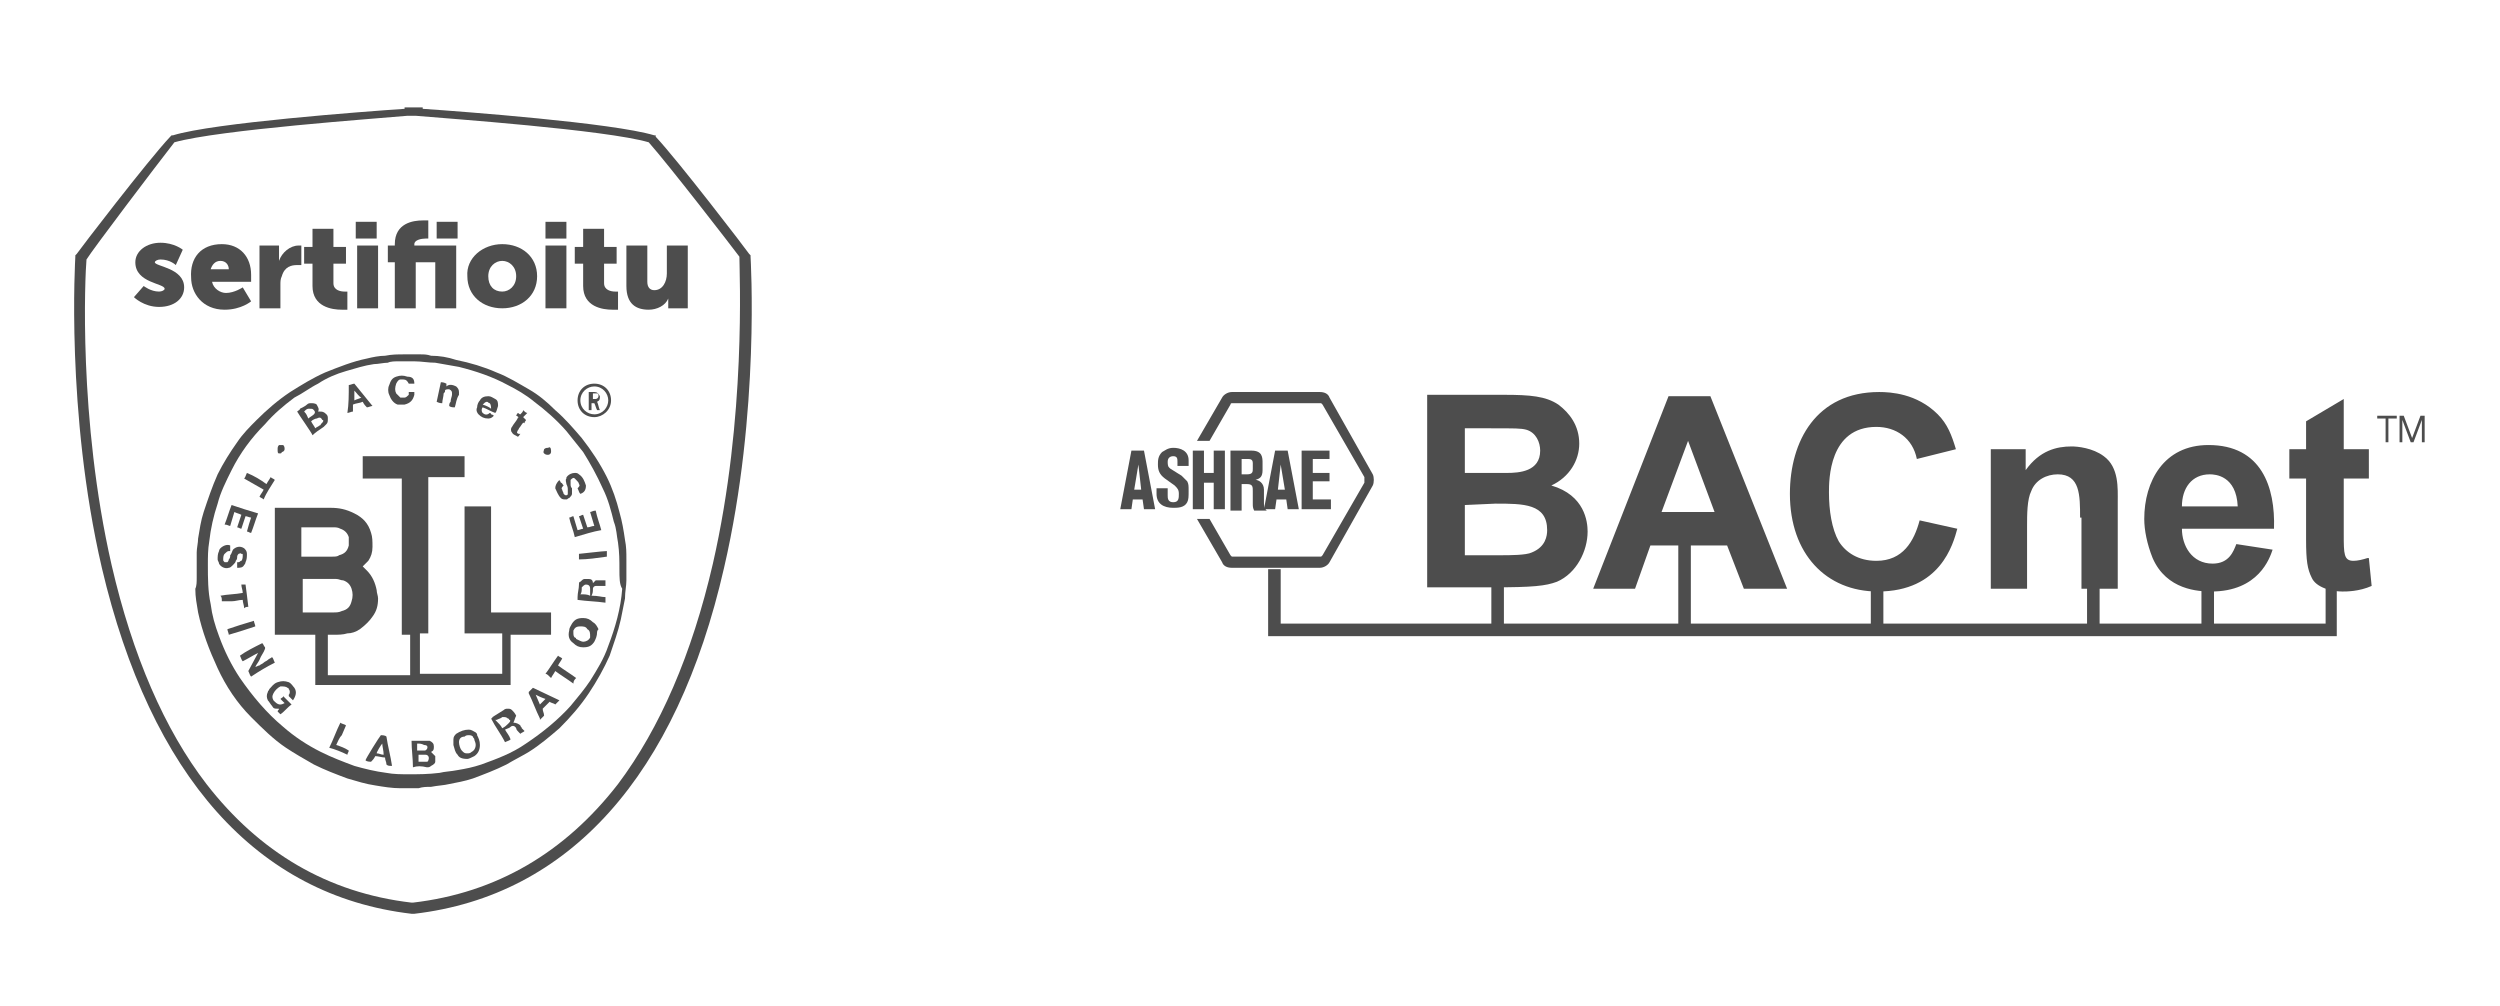 <?xml version="1.0" encoding="UTF-8"?> <svg xmlns="http://www.w3.org/2000/svg" xmlns:xlink="http://www.w3.org/1999/xlink" version="1.1" id="Layer_1" x="0px" y="0px" viewBox="0 0 179.2 72.1" style="enable-background:new 0 0 179.2 72.1;" xml:space="preserve"> <style type="text/css"> .st0{fill:#4D4D4D;} </style> <g> <polygon class="st0" points="167.5,45.6 90.9,45.6 90.9,40.8 91.8,40.8 91.8,44.7 166.7,44.7 166.7,41.4 167.5,41.4 "></polygon> <rect x="106.9" y="40.8" class="st0" width="0.9" height="4.3"></rect> <rect x="120.3" y="37.8" class="st0" width="0.9" height="7.2"></rect> <rect x="134.1" y="41" class="st0" width="0.9" height="4.1"></rect> <rect x="149.6" y="41" class="st0" width="0.9" height="3.8"></rect> <rect x="157.8" y="41.3" class="st0" width="0.9" height="3.5"></rect> <path class="st0" d="M173.6,31.7c0,0,0-1.6,0-1.6l-0.6,1.6h-0.2l-0.6-1.6c0,0,0,1.5,0,1.6H172v-1.9h0.3l0.6,1.6l0.6-1.6h0.3v1.9 H173.6z"></path> <polygon class="st0" points="171.2,30 171.2,31.7 171,31.7 171,30 170.4,30 170.4,29.8 171.8,29.8 171.8,30 "></polygon> <path class="st0" d="M169.7,34.3H168v4c0,1.4,0,1.9,0.7,1.9c0.3,0,0.7-0.1,1-0.2l0.1,0l0.2,2c-0.9,0.4-1.8,0.4-2.1,0.4 c-0.8,0-1.9-0.3-2.2-1c-0.3-0.6-0.4-1.2-0.4-2.7v-4.4h-1.2v-2.1h1.2v-2l2.7-1.6v3.6h1.8V34.3z M160.4,36.3c-0.1-2.2-1.6-2.3-2-2.3 c-1.3,0-2,1-2,2.3H160.4z M162.9,39.4c-0.2,0.6-1,3-4.4,3c-0.9,0-3.2-0.1-4.2-2.4c-0.4-1-0.6-2-0.6-2.8c0-2.7,1.4-5.3,4.6-5.3 c3.8,0,4.8,3,4.7,6h-6.6c0,1.2,0.7,2.5,2.2,2.5c1.2,0,1.5-0.9,1.7-1.4L162.9,39.4z M149.1,37.1c0-1.6,0-3.1-1.6-3.1 c-0.8,0-1.6,0.4-1.9,1.2c-0.3,0.6-0.3,1.7-0.3,2.5v4.5h-2.6v-10h2.5v1.5h0c1-1.4,2.2-1.7,3.3-1.7c0.4,0,1.5,0.1,2.3,0.7 c1.1,0.8,1,2.3,1,3.3v6.2h-2.6V37.1z M140.3,37.9c-0.3,1.1-1.2,4.5-5.7,4.5c-3.7,0-6.3-2.7-6.3-7c0-3.8,1.9-7.3,6.4-7.3 c0.8,0,2.7,0.1,4.2,1.6c0.7,0.7,1,1.5,1.3,2.5l-2.8,0.7c-0.3-1.5-1.5-2.3-2.9-2.3c-3.4,0-3.4,3.8-3.4,4.7c0,1.3,0.2,2.6,0.7,3.5 c0.5,0.8,1.4,1.4,2.7,1.4c1.9,0,2.7-1.4,3.1-2.9L140.3,37.9z M122.9,36.7l-1.9-5.1l-1.9,5.1H122.9z M125,42.2l-1.2-3.1h-5.5 l-1.1,3.1h-3l5.4-13.8h3l5.5,13.8H125z M105,36.2v3.6h2.6c0.6,0,1.8,0,2.2-0.2c1-0.4,1.1-1.2,1.1-1.6c0-1.9-1.7-1.9-3.7-1.9 L105,36.2L105,36.2z M105,30.7v3.2h3c0.9,0,2.4-0.1,2.4-1.6c0-0.6-0.3-1.3-1-1.5c-0.4-0.1-0.7-0.1-2.7-0.1H105z M107.8,28.3 c1.9,0,3,0.1,3.9,0.7c0.8,0.6,1.5,1.5,1.5,2.8c0,1.2-0.7,2.4-2,3c2.4,0.7,2.6,2.6,2.6,3.3c0,1.4-0.8,3-2.2,3.6 c-0.8,0.3-1.7,0.4-4.6,0.4h-4.7V28.3H107.8z"></path> <path class="st0" d="M98.4,34l-3.1-5.5c-0.1-0.3-0.4-0.4-0.7-0.4h-6.3c-0.3,0-0.6,0.2-0.7,0.4l-1.8,3.1h0.9l1.5-2.6 c0-0.1,0.1-0.1,0.1-0.1c0,0,0.1,0,0.2,0h6c0.1,0,0.1,0,0.2,0h0l0,0c0,0,0.1,0.1,0.1,0.1l3,5.2c0,0.1,0,0.1,0,0.2l0,0l0,0 c0,0.1,0,0.1,0,0.2l-3,5.2c0,0-0.1,0.1-0.1,0.1l0,0h0c0,0-0.1,0-0.2,0h-6c-0.1,0-0.1,0-0.2,0c0,0-0.1-0.1-0.1-0.1l-1.5-2.6h-0.9 l1.8,3.1c0.1,0.3,0.4,0.4,0.7,0.4h6.3c0.3,0,0.6-0.2,0.7-0.4l3.1-5.5C98.5,34.6,98.5,34.2,98.4,34"></path> <polygon class="st0" points="93.3,32.3 95.3,32.3 95.3,32.9 94.1,32.9 94.1,33.9 95.3,33.9 95.3,34.5 94.1,34.5 94.1,35.8 95.4,35.8 95.4,36.5 93.3,36.5 "></polygon> <path class="st0" d="M91.6,35.1h0.5l-0.3-1.8L91.6,35.1z M91.4,32.3h0.9l0.8,4.2h-0.8l-0.1-0.7h-0.7l-0.1,0.7h-0.8L91.4,32.3z"></path> <path class="st0" d="M89,34h0.4c0.4,0,0.4-0.2,0.4-0.4v-0.4c0-0.3-0.2-0.3-0.4-0.3H89V34z M88.2,32.3h1.5c0.8,0,0.8,0.5,0.8,0.9 v0.5c0,0.5-0.2,0.6-0.5,0.7c0.2,0,0.6,0.2,0.6,0.7v0.9c0,0.2,0,0.4,0.2,0.6h-0.9c-0.1-0.2-0.1-0.3-0.1-0.5v-0.9 c0-0.3,0-0.5-0.4-0.5H89v1.9h-0.8L88.2,32.3L88.2,32.3z"></path> <polygon class="st0" points="85.5,32.3 86.3,32.3 86.3,33.9 87,33.9 87,32.3 87.8,32.3 87.8,36.5 87,36.5 87,34.6 86.3,34.6 86.3,36.5 85.5,36.5 "></polygon> <path class="st0" d="M82.9,35h0.8v0.5c0,0.2,0,0.5,0.4,0.5c0.4,0,0.4-0.3,0.4-0.6c0-0.3-0.1-0.4-0.3-0.6l-0.7-0.5 c-0.4-0.3-0.5-0.6-0.5-1c0-0.3,0-0.6,0.3-0.9c0.2-0.1,0.4-0.3,0.8-0.3c0.5,0,1.1,0.2,1.1,0.9v0.4h-0.8v-0.3c0-0.2,0-0.4-0.3-0.4 c-0.2,0-0.4,0.1-0.4,0.4c0,0.4,0.1,0.4,0.2,0.5l0.8,0.5c0.1,0.1,0.3,0.3,0.4,0.4c0.1,0.2,0.1,0.3,0.1,0.7c0,0.4,0,0.6-0.1,0.8 c-0.2,0.4-0.7,0.4-1,0.4c-0.7,0-1.2-0.3-1.2-1V35z"></path> <path class="st0" d="M81.6,33.3l-0.3,1.8h0.5 M81.1,32.3H82l0.8,4.2H82l-0.1-0.7h-0.7l-0.1,0.7h-0.8L81.1,32.3z"></path> </g> <g> <path class="st0" d="M29.7,65.5l-0.2,0c-11.1-1.3-18.7-9.9-22.2-24.8C4.7,29.5,5.4,18.5,5.4,18.4l0-0.1l0.1-0.1 c0.2-0.3,5.1-6.7,6.7-8.4l0.1-0.1l0.1,0C15.3,8.8,26.1,8,29,7.8V7.7l0.6,0l0.7,0v0.1c2.9,0.2,13.6,1,16.6,1.9l0.1,0L47,9.8 c1.6,1.7,6.5,8.1,6.7,8.4l0.1,0.1l0,0.1c0,0.1,0.7,11.1-1.9,22.3C48.5,55.6,40.8,64.2,29.7,65.5L29.7,65.5z M6.2,18.6 C6.1,19.7,5.6,30,8,40.5c1.5,6.5,3.8,11.8,6.8,15.7c3.8,4.9,8.7,7.8,14.7,8.5l0.1,0l0,0c6-0.7,10.9-3.6,14.7-8.5 c3-4,5.3-9.3,6.8-15.8c2.4-10.5,1.9-20.8,1.9-22c-0.6-0.8-5-6.5-6.5-8.2c-3.1-0.9-14.4-1.7-16.7-1.9l-0.3,0l-0.3,0 c-2.2,0.2-13.5,1-16.7,1.9C11.1,12,6.7,17.8,6.2,18.6z"></path> <g> <path class="st0" d="M10.3,20.5c0,0,0.5,0.4,1.1,0.4c0.2,0,0.4-0.1,0.4-0.2c0-0.4-2.1-0.4-2.1-1.9c0-0.8,0.8-1.4,1.8-1.4 c1,0,1.6,0.5,1.6,0.5l-0.5,1.1c0,0-0.4-0.4-1.1-0.4c-0.2,0-0.4,0.1-0.4,0.2c0,0.3,2.1,0.4,2.1,1.8c0,0.8-0.7,1.4-1.8,1.4 c-1.1,0-1.8-0.7-1.8-0.7L10.3,20.5z"></path> <path class="st0" d="M15.9,17.5c1.3,0,2.1,0.9,2.1,2.2c0,0.1,0,0.5,0,0.5h-2.8c0.1,0.5,0.6,0.8,1,0.8c0.6,0,1.2-0.4,1.2-0.4l0.6,1 c0,0-0.7,0.6-1.9,0.6c-1.6,0-2.4-1.2-2.4-2.3C13.6,18.5,14.4,17.5,15.9,17.5z M16.4,19.3c0-0.3-0.2-0.6-0.6-0.6 c-0.4,0-0.6,0.3-0.7,0.6H16.4z"></path> <path class="st0" d="M18.6,17.6H20v0.8c0,0.1,0,0.3,0,0.3h0c0.2-0.6,0.8-1.1,1.4-1.1c0.1,0,0.2,0,0.2,0V19c0,0-0.1,0-0.3,0 c-0.4,0-0.9,0.1-1.1,0.8c-0.1,0.2-0.1,0.4-0.1,0.6v1.7h-1.5V17.6z"></path> <path class="st0" d="M22.4,18.9h-0.6v-1.2h0.6v-1.3h1.5v1.3h0.9v1.2h-0.9v1.4c0,0.5,0.5,0.6,0.8,0.6c0.1,0,0.2,0,0.2,0v1.3 c0,0-0.2,0-0.4,0c-0.7,0-2.1-0.2-2.1-1.7V18.9z"></path> <path class="st0" d="M25.6,17.6h1.5v4.5h-1.5V17.6z M25.6,15.9H27v1.2h-1.5V15.9z"></path> <path class="st0" d="M31.3,18.8h-1.5v3.3h-1.5v-3.3h-0.5v-1.2h0.5v-0.1c0-1.5,1.3-1.7,2-1.7c0.3,0,0.4,0,0.4,0v1.3 c0,0-0.1,0-0.2,0c-0.3,0-0.8,0.1-0.8,0.4v0.1h3v4.5h-1.5V18.8z M31.3,15.9h1.5v1.2h-1.5V15.9z"></path> <path class="st0" d="M36,17.5c1.4,0,2.5,0.9,2.5,2.3c0,1.4-1.1,2.3-2.5,2.3c-1.4,0-2.5-0.9-2.5-2.3C33.4,18.5,34.6,17.5,36,17.5z M36,20.9c0.5,0,1-0.4,1-1.1c0-0.7-0.5-1.1-1-1.1s-1,0.4-1,1.1C35,20.5,35.4,20.9,36,20.9z"></path> <path class="st0" d="M39.1,17.6h1.5v4.5h-1.5V17.6z M39.1,15.9h1.5v1.2h-1.5V15.9z"></path> <path class="st0" d="M41.8,18.9h-0.6v-1.2h0.6v-1.3h1.5v1.3h0.9v1.2h-0.9v1.4c0,0.5,0.5,0.6,0.8,0.6c0.1,0,0.2,0,0.2,0v1.3 c0,0-0.2,0-0.4,0c-0.7,0-2.1-0.2-2.1-1.7V18.9z"></path> <path class="st0" d="M44.9,17.6h1.5v2.6c0,0.4,0.2,0.6,0.5,0.6c0.6,0,0.9-0.6,0.9-1.2v-2h1.5v4.5h-1.4v-0.4c0-0.1,0-0.3,0-0.3h0 c-0.2,0.5-0.8,0.8-1.4,0.8c-0.9,0-1.6-0.4-1.6-1.7V17.6z"></path> </g> <g> <path class="st0" d="M43,29.4h-0.2c-0.1-0.2-0.1-0.3-0.2-0.5h-0.2v0.5h-0.2c0-0.1,0-1.2,0-1.3c0,0,0,0,0,0c0.1,0,0.3,0,0.4,0 c0.2,0,0.3,0.1,0.4,0.3c0,0.2,0,0.3-0.2,0.4c0,0,0,0,0,0C42.9,29,42.9,29.2,43,29.4 M42.4,28.6c0.1,0,0.2,0,0.3,0 c0.1,0,0.2-0.1,0.2-0.2c0-0.1,0-0.2-0.1-0.2c-0.1,0-0.2,0-0.3,0V28.6z"></path> <path class="st0" d="M41.4,28.7c0-0.7,0.5-1.2,1.2-1.2c0.7,0,1.2,0.5,1.2,1.2c0,0.7-0.6,1.2-1.2,1.2 C41.9,29.9,41.4,29.4,41.4,28.7 M42.6,27.7c-0.5,0-1,0.4-1,1c0,0.6,0.5,1,1,1c0.6,0,1-0.5,1-1C43.6,28.2,43.2,27.7,42.6,27.7"></path> <path class="st0" d="M40.4,34.8C40.4,34.8,40.4,34.8,40.4,34.8c-0.1,0.1-0.2,0.2-0.1,0.3c0,0.1,0.1,0.2,0.1,0.3 c0.1,0.1,0.1,0.1,0.2,0.1c0.1,0,0.1-0.1,0.1-0.1c0-0.1,0-0.2,0-0.3c0-0.1,0-0.2-0.1-0.4c0-0.1-0.1-0.3,0-0.4c0-0.1,0-0.1,0.1-0.2 c0.1-0.1,0.3-0.2,0.5-0.2c0.1,0,0.2,0,0.3,0.1c0.3,0.2,0.4,0.5,0.5,0.8c0,0.3-0.1,0.5-0.4,0.6c-0.1-0.1-0.1-0.2-0.2-0.4 c0,0,0,0,0,0c0.1-0.1,0.2-0.2,0.1-0.3c0-0.1-0.1-0.2-0.2-0.3c0,0-0.1-0.1-0.1-0.1c-0.1-0.1-0.2,0-0.3,0.1c0,0.1,0,0.2,0,0.3 c0,0.1,0,0.2,0.1,0.3c0,0.1,0,0.2,0,0.4c0,0.1-0.1,0.2-0.2,0.3c-0.1,0-0.1,0.1-0.2,0.1c-0.2,0-0.3,0-0.4-0.1 c-0.2-0.2-0.3-0.5-0.4-0.7c0-0.2,0.1-0.4,0.3-0.6c0,0.1,0.1,0.1,0.1,0.2C40.3,34.6,40.3,34.7,40.4,34.8"></path> <path class="st0" d="M41.2,38.5c-0.1-0.5-0.3-0.9-0.4-1.4c0.1,0,0.2-0.1,0.3-0.1c0.1,0.3,0.2,0.7,0.3,1c0.1,0,0.3-0.1,0.4-0.1 c-0.1-0.3-0.2-0.6-0.3-0.9c0.1,0,0.2-0.1,0.3-0.1c0.1,0.3,0.2,0.6,0.3,0.9c0.2,0,0.3-0.1,0.5-0.1c-0.1-0.3-0.2-0.7-0.3-1 c0.1,0,0.2-0.1,0.4-0.1c0.1,0.5,0.3,1,0.4,1.4C42.5,38.1,41.9,38.3,41.2,38.5"></path> <path class="st0" d="M41.5,40.1c0-0.1,0-0.3,0-0.4c0.1,0,1.7-0.2,2-0.2c0,0.1,0,0.3,0,0.4C42.8,40,42.1,40.1,41.5,40.1"></path> <path class="st0" d="M43.4,42.8c0,0.2,0,0.3,0,0.4c-0.7-0.1-1.3-0.1-2-0.2c0-0.1,0-0.2,0-0.2c0-0.3,0.1-0.6,0.1-0.9 c0-0.1,0-0.2,0.1-0.2c0.1-0.1,0.2-0.2,0.3-0.2c0.1,0,0.2,0,0.3,0c0.2,0,0.3,0.1,0.3,0.3c0,0,0,0,0,0c0,0,0,0,0,0 c0.1-0.1,0.1-0.1,0.2-0.2c0.1,0,0.1,0,0.2,0c0.2,0,0.3,0,0.5,0c0,0.1,0,0.3,0,0.4c-0.1,0-0.1,0-0.2,0c-0.1,0-0.2,0-0.3,0 c-0.1,0-0.1,0-0.2,0c-0.1,0-0.2,0.1-0.2,0.2c0,0.2,0,0.3-0.1,0.5C42.9,42.7,43.1,42.8,43.4,42.8 M42.3,42.7 C42.3,42.6,42.3,42.6,42.3,42.7c0-0.2,0-0.3,0-0.5c0-0.2-0.1-0.3-0.3-0.3c-0.1,0-0.2,0.1-0.3,0.2c0,0.2,0,0.4-0.1,0.5 C41.9,42.6,42.1,42.6,42.3,42.7"></path> <path class="st0" d="M42.8,45.3c0,0.3-0.1,0.5-0.2,0.7c-0.2,0.3-0.4,0.4-0.8,0.4c-0.3,0-0.5-0.1-0.7-0.3c-0.3-0.2-0.4-0.5-0.3-0.9 c0-0.2,0.1-0.3,0.2-0.5c0.2-0.3,0.4-0.4,0.8-0.4c0.3,0,0.5,0.1,0.7,0.3c0.2,0.1,0.3,0.3,0.4,0.5C42.8,45.2,42.8,45.3,42.8,45.3 M41.6,44.9c-0.3,0-0.4,0.1-0.5,0.3c0,0,0,0.1,0,0.1c0,0.2,0,0.3,0.1,0.4c0,0,0.1,0,0.1,0.1c0.2,0.1,0.4,0.2,0.5,0.2 c0.2,0,0.4-0.1,0.5-0.3c0,0,0-0.1,0-0.1c0-0.2,0-0.4-0.2-0.5C42,44.9,41.8,44.9,41.6,44.9"></path> <path class="st0" d="M39.1,48.3c0.3-0.4,0.6-0.9,0.9-1.3c0.1,0.1,0.2,0.1,0.3,0.2c-0.1,0.2-0.2,0.3-0.3,0.5 c0.4,0.3,0.9,0.6,1.3,0.9c-0.1,0.1-0.2,0.2-0.2,0.4c-0.4-0.3-0.9-0.6-1.3-0.9c-0.1,0.2-0.2,0.3-0.3,0.5 C39.3,48.4,39.2,48.3,39.1,48.3"></path> <path class="st0" d="M39,51.3c-0.1,0.1-0.2,0.2-0.3,0.3c0,0,0,0,0-0.1c-0.3-0.6-0.5-1.2-0.8-1.8c0,0,0-0.1,0-0.1 c0.1-0.1,0.2-0.2,0.3-0.3c0.6,0.3,1.3,0.6,1.9,0.9c-0.1,0.1-0.2,0.2-0.3,0.3c-0.1-0.1-0.3-0.1-0.4-0.2c-0.2,0.2-0.3,0.3-0.5,0.5 C38.9,51,39,51.1,39,51.3 M38.4,49.8C38.4,49.8,38.4,49.9,38.4,49.8c0.1,0.2,0.2,0.5,0.3,0.7c0.1-0.1,0.2-0.2,0.4-0.4 C38.8,50,38.6,49.9,38.4,49.8"></path> <path class="st0" d="M36.8,51.8c0.2,0,0.4,0.1,0.5,0.2c0,0.1,0.1,0.1,0.1,0.2c0.1,0.1,0.1,0.1,0.2,0.2c-0.1,0.1-0.2,0.1-0.3,0.2 c0,0,0,0-0.1-0.1c-0.1-0.1-0.2-0.2-0.2-0.3c-0.1-0.2-0.3-0.2-0.4-0.1c-0.1,0.1-0.2,0.1-0.4,0.2c0.1,0.2,0.3,0.4,0.4,0.7 c-0.1,0.1-0.2,0.1-0.4,0.2c-0.3-0.6-0.7-1.1-1-1.7c0,0,0.1,0,0.1-0.1c0.3-0.2,0.5-0.3,0.8-0.5c0.1-0.1,0.2-0.1,0.3-0.1 c0.1,0,0.2,0,0.3,0.1c0.1,0.1,0.2,0.2,0.3,0.4C36.9,51.5,36.9,51.6,36.8,51.8C36.8,51.8,36.8,51.8,36.8,51.8 M36,52.2 c0.2-0.1,0.3-0.2,0.4-0.3c0,0,0,0,0.1-0.1c0.1-0.1,0.1-0.2,0-0.2c0,0,0-0.1-0.1-0.1c-0.1-0.1-0.2-0.1-0.3-0.1c0,0-0.1,0-0.1,0 c-0.1,0.1-0.2,0.1-0.4,0.2c0,0,0,0-0.1,0C35.8,51.9,35.9,52,36,52.2"></path> <path class="st0" d="M33.5,54.4c-0.4,0-0.6-0.1-0.7-0.3c-0.2-0.2-0.2-0.4-0.3-0.7c0-0.1,0-0.3,0-0.4c0-0.2,0.1-0.3,0.2-0.4 c0.3-0.2,0.6-0.3,0.9-0.3c0.2,0,0.3,0.1,0.5,0.2c0.1,0.1,0.1,0.1,0.1,0.2c0.1,0.2,0.2,0.4,0.2,0.7c0,0.3-0.1,0.6-0.4,0.8 C33.8,54.3,33.6,54.4,33.5,54.4 M32.9,53.2c0,0.2,0.1,0.5,0.2,0.6c0,0,0,0,0.1,0.1c0.1,0.1,0.2,0.1,0.3,0.1c0.1,0,0.2,0,0.3-0.1 c0.2-0.1,0.3-0.3,0.3-0.5c0-0.2-0.1-0.3-0.1-0.4c0-0.1-0.1-0.1-0.1-0.2c-0.1-0.1-0.2-0.1-0.3-0.1c-0.1,0-0.2,0-0.3,0.1 C33,52.8,32.9,53,32.9,53.2"></path> <path class="st0" d="M29.6,55c0-0.6-0.1-1.3-0.1-1.9c0,0,0,0,0,0c0.3,0,0.7,0,1,0c0.1,0,0.2,0,0.3,0c0.2,0.1,0.3,0.2,0.3,0.4 c0,0.2,0,0.3-0.2,0.4c0,0,0,0-0.1,0c0,0,0.1,0,0.1,0c0.1,0.1,0.2,0.2,0.3,0.3c0,0.1,0,0.2,0,0.4c0,0.1-0.1,0.2-0.3,0.3 c-0.1,0.1-0.2,0.1-0.3,0.1C30.2,54.9,29.9,54.9,29.6,55C29.6,55,29.6,55,29.6,55 M30,54.6C30,54.6,30,54.6,30,54.6 c0.2,0,0.3,0,0.5,0c0.1,0,0.1,0,0.1,0c0.1,0,0.1-0.1,0.1-0.1c0.1-0.2,0-0.4-0.2-0.4c0,0,0,0,0,0c-0.1,0-0.3,0-0.4,0 c0,0-0.1,0-0.1,0C30,54.3,30,54.4,30,54.6 M29.9,53.3c0,0.2,0,0.3,0,0.5c0.2,0,0.3,0,0.5,0c0.1,0,0.1,0,0.2-0.1 c0.1-0.2,0-0.3-0.2-0.3c0,0,0,0,0,0C30.2,53.3,30.1,53.3,29.9,53.3"></path> <path class="st0" d="M26.6,54.6c-0.1,0-0.3,0-0.4-0.1c0-0.1,1-1.7,1.1-1.8c0.1,0,0.3,0,0.4,0.1c0.1,0.7,0.3,1.4,0.4,2.1 c-0.2,0-0.3,0-0.4-0.1c0-0.2-0.1-0.3-0.1-0.5c-0.2,0-0.5-0.1-0.7-0.1C26.8,54.4,26.7,54.5,26.6,54.6 M27.4,53.3 c-0.1,0.1-0.4,0.6-0.4,0.7c0.2,0,0.3,0.1,0.5,0.1C27.5,53.8,27.4,53.5,27.4,53.3"></path> <path class="st0" d="M24.1,53.4c0.3,0.1,0.6,0.2,0.9,0.4c0,0.1-0.1,0.2-0.1,0.3c-0.4-0.2-0.9-0.4-1.3-0.5c0.3-0.6,0.5-1.2,0.8-1.8 c0.1,0.1,0.3,0.1,0.4,0.2c-0.1,0.2-0.2,0.5-0.3,0.7C24.3,52.9,24.2,53.2,24.1,53.4"></path> <path class="st0" d="M20.4,50.4c-0.1-0.1-0.2-0.2-0.3-0.3c0.1-0.1,0.2-0.1,0.2-0.2c0.2,0.2,0.4,0.4,0.6,0.6 c-0.3,0.2-0.5,0.5-0.8,0.7C20,51.1,20,51.1,19.9,51c0-0.1,0.1-0.1,0.1-0.2c0,0-0.1,0-0.1,0c-0.2,0-0.3,0-0.4-0.2 c-0.1-0.1-0.2-0.3-0.3-0.4c-0.1-0.2-0.1-0.4,0-0.6c0-0.1,0.1-0.1,0.1-0.2c0.2-0.2,0.3-0.4,0.6-0.5c0.3-0.1,0.5-0.1,0.8,0 c0.2,0.1,0.3,0.3,0.4,0.4c0.2,0.3,0.1,0.6-0.1,0.9c0,0,0,0,0,0c-0.1-0.1-0.2-0.2-0.3-0.3c0,0,0-0.1,0-0.1c0.1-0.1,0.1-0.3,0-0.4 c0-0.1-0.1-0.1-0.1-0.1c-0.1-0.1-0.3-0.1-0.5-0.1c-0.2,0.1-0.4,0.3-0.5,0.5c-0.1,0.2-0.1,0.3,0,0.5c0,0,0.1,0.1,0.1,0.1 C20,50.6,20.2,50.5,20.4,50.4"></path> <path class="st0" d="M18.8,46.1c0.1,0.1,0.1,0.2,0.2,0.3c0,0,0,0.1,0,0.1c-0.1,0.3-0.3,0.5-0.4,0.8c-0.1,0.2-0.2,0.3-0.3,0.5 c0.1,0,0.2-0.1,0.3-0.1c0.1-0.1,0.2-0.1,0.3-0.2c0.1-0.1,0.2-0.1,0.3-0.2c0.1-0.1,0.2-0.1,0.3-0.2c0.1,0.1,0.1,0.2,0.2,0.4 c-0.6,0.3-1.1,0.6-1.7,1c-0.1-0.1-0.1-0.2-0.2-0.4c0.2-0.4,0.5-0.9,0.7-1.3c0,0,0,0,0,0c-0.4,0.2-0.7,0.4-1.1,0.6 c-0.1-0.1-0.1-0.2-0.2-0.4C17.6,46.7,18.2,46.4,18.8,46.1"></path> <path class="st0" d="M18.3,44.9c-0.6,0.2-1.2,0.4-1.9,0.6c0-0.1-0.1-0.3-0.1-0.4c0.6-0.2,1.2-0.4,1.9-0.6 C18.2,44.6,18.3,44.8,18.3,44.9"></path> <path class="st0" d="M15.9,43.1c0-0.2,0-0.3-0.1-0.4c0.5-0.1,1.1-0.1,1.6-0.2c0-0.2-0.1-0.4-0.1-0.6c0.1,0,0.2,0,0.3,0 c0,0,0.2,1.5,0.2,1.6c-0.1,0-0.2,0-0.3,0.1c0-0.2-0.1-0.4-0.1-0.6c-0.3,0-0.5,0.1-0.8,0.1C16.4,43.1,16.2,43.1,15.9,43.1"></path> <path class="st0" d="M16.5,39.1c0,0.1,0,0.3,0,0.4c0,0-0.1,0-0.1,0c-0.1,0-0.2,0.1-0.3,0.2c-0.1,0.1-0.1,0.3-0.1,0.4 c0,0.1,0,0.1,0.1,0.2c0.1,0,0.2,0,0.2,0c0,0,0.1-0.1,0.1-0.2c0.1-0.1,0.1-0.2,0.1-0.3c0.1-0.1,0.1-0.2,0.2-0.4 c0.2-0.2,0.5-0.3,0.8-0.1c0.1,0.1,0.2,0.2,0.2,0.4c0,0.2,0,0.4-0.1,0.6c0,0.1-0.1,0.2-0.1,0.2c-0.1,0.2-0.3,0.2-0.5,0.2 c0-0.1,0-0.3,0-0.4c0,0,0.1,0,0.1,0c0.1,0,0.1-0.1,0.2-0.1c0.1-0.1,0.1-0.3,0.1-0.4c0-0.1,0-0.1-0.1-0.1c-0.1-0.1-0.1,0-0.2,0 c0,0-0.1,0.1-0.1,0.2C17,40,17,40.1,16.9,40.2c0,0.1-0.1,0.2-0.2,0.3c-0.1,0.1-0.2,0.2-0.3,0.2c-0.3,0.1-0.6-0.1-0.7-0.3 c0-0.1-0.1-0.2-0.1-0.3c0-0.2,0-0.4,0.1-0.6c0-0.1,0.1-0.2,0.1-0.2C16,39.1,16.3,39,16.5,39.1"></path> <path class="st0" d="M18,37.1c-0.1,0-0.3-0.1-0.4-0.1c-0.1,0.3-0.2,0.6-0.3,0.9c-0.1,0-0.2-0.1-0.3-0.1c0.1-0.3,0.2-0.6,0.3-0.9 c-0.2-0.1-0.3-0.1-0.5-0.2c-0.1,0.3-0.2,0.7-0.3,1c-0.1,0-0.2-0.1-0.4-0.1c0.2-0.5,0.3-0.9,0.5-1.4c0.6,0.2,1.2,0.4,1.9,0.6 c-0.2,0.5-0.3,0.9-0.5,1.4c-0.1,0-0.2-0.1-0.3-0.1C17.8,37.7,17.9,37.4,18,37.1"></path> <path class="st0" d="M19.1,34.7c0.1-0.2,0.2-0.3,0.3-0.5c0.1,0.1,0.2,0.1,0.3,0.2c-0.3,0.5-0.6,0.9-0.8,1.4 c-0.1-0.1-0.2-0.1-0.3-0.2c0.1-0.2,0.2-0.3,0.3-0.5c-0.5-0.3-0.9-0.5-1.4-0.8c0.1-0.1,0.1-0.2,0.2-0.4 C18.2,34.1,18.7,34.4,19.1,34.7"></path> <path class="st0" d="M26,40.6c0.1,0.1,0.2,0.2,0.3,0.3c0.4,0.4,0.6,0.9,0.7,1.4c0,0.2,0.1,0.4,0.1,0.6c0,0.5-0.1,0.9-0.4,1.3 c-0.2,0.3-0.5,0.6-0.9,0.9c-0.3,0.2-0.6,0.3-0.9,0.3c-0.3,0.1-0.7,0.1-1,0.1c-0.1,0-0.3,0-0.4,0v2.9h5.9c0-0.1,0-2.7,0-2.9 c-0.1,0-0.1,0-0.2,0c-0.1,0-0.1,0-0.2,0h-0.2V34.3H26v-1.6h7.3c0,0.1,0,1.4,0,1.5c0,0,0,0,0,0c0,0,0,0,0,0c0,0,0,0,0,0 c0,0,0,0,0,0c-0.9,0-1.7,0-2.6,0c0,0,0,0,0,0c0,0,0,0,0,0.1c0,0,0,0.1,0,0.1c0,3.6,0,7.3,0,10.9v0.1h-0.6c0,0.1,0,2.8,0,2.9 c0.1,0,5.7,0,5.9,0c0-0.1,0-2.8,0-2.9h-2.7v-9.1h1.9v7.6h4.3c0,0.1,0,1.4,0,1.6c-0.1,0-0.2,0-0.3,0c-0.1,0-0.2,0-0.3,0h-0.3h-0.3 h-0.3h-0.3H37h-0.4v3.6c0,0,0,0,0,0c0,0,0,0,0,0c0,0,0,0-0.1,0c-4.6,0-9.2,0-13.9,0c0,0,0,0,0,0v-3.6h-2.9c0-0.1,0-9,0-9.1 c0,0,0,0,0.1,0c1.3,0,2.6,0,3.9,0c0.6,0,1.1,0.1,1.7,0.4c0.6,0.3,1,0.7,1.2,1.4c0.1,0.3,0.1,0.6,0.1,1c0,0.4-0.1,0.7-0.3,1 C26.4,40.2,26.2,40.4,26,40.6C26,40.5,26,40.6,26,40.6 M21.7,41.5v2.4h0.1c0.7,0,1.4,0,2.1,0c0.2,0,0.4,0,0.6-0.1 c0.4-0.1,0.6-0.3,0.7-0.7c0.1-0.3,0.1-0.6,0-0.9c-0.1-0.3-0.3-0.5-0.6-0.6c-0.2,0-0.3-0.1-0.5-0.1C23.4,41.5,22.6,41.5,21.7,41.5 L21.7,41.5z M21.7,39.9h0.1c0.7,0,1.4,0,2,0c0.2,0,0.4,0,0.5-0.1c0.4-0.1,0.6-0.3,0.7-0.7c0-0.2,0-0.4,0-0.6 c-0.1-0.3-0.3-0.5-0.6-0.6c-0.2-0.1-0.3-0.1-0.5-0.1c-0.7,0-1.5,0-2.2,0c0,0-0.1,0-0.1,0V39.9z"></path> <path class="st0" d="M39.5,32.3c0,0,0,0.1,0,0.1c0,0.1-0.1,0.2-0.2,0.2c-0.1,0-0.2,0-0.3-0.1c-0.1-0.1,0-0.2,0-0.3c0,0,0,0,0,0 c0.1-0.1,0.2-0.1,0.3-0.1C39.4,32,39.5,32.1,39.5,32.3C39.5,32.2,39.5,32.2,39.5,32.3"></path> <path class="st0" d="M37.5,30.3c-0.1,0.1-0.2,0.3-0.3,0.4c0,0.1-0.1,0.1-0.1,0.2c-0.1,0.1,0,0.2,0.1,0.2c0,0,0.1,0,0.1,0 c-0.1,0.1-0.1,0.2-0.2,0.2c-0.1-0.1-0.3-0.1-0.4-0.3c-0.1-0.1-0.1-0.3,0-0.4c0.1-0.2,0.3-0.4,0.4-0.6c0,0,0-0.1,0.1-0.1 c-0.1,0-0.1-0.1-0.2-0.1c0-0.1,0.1-0.1,0.1-0.2c0.1,0,0.1,0.1,0.2,0.1c0.1-0.1,0.2-0.2,0.2-0.3c0.1,0.1,0.2,0.2,0.3,0.2 c-0.1,0.1-0.2,0.2-0.3,0.3c0.1,0.1,0.1,0.1,0.2,0.2c0,0.1-0.1,0.1-0.1,0.2C37.7,30.4,37.6,30.3,37.5,30.3"></path> <path class="st0" d="M35.5,29.6c-0.3-0.1-0.6-0.3-0.9-0.4c-0.1,0.1-0.1,0.3,0,0.4c0.1,0.1,0.3,0.2,0.5,0c0,0,0.1,0,0.1,0.1 c0,0,0.1,0,0.2,0.1C35.3,29.9,35.2,30,35,30c-0.3,0-0.5-0.1-0.7-0.3c-0.1-0.1-0.2-0.3-0.1-0.5c0-0.2,0.1-0.4,0.2-0.5 c0.1-0.2,0.3-0.3,0.6-0.3c0.2,0,0.3,0.1,0.5,0.2c0.2,0.1,0.2,0.3,0.2,0.5C35.6,29.4,35.6,29.5,35.5,29.6 M35.2,29.3 c0-0.1,0-0.3-0.1-0.4c-0.1,0-0.1-0.1-0.2-0.1c-0.1,0-0.2,0.1-0.3,0.2C34.9,29.1,35.1,29.2,35.2,29.3"></path> <path class="st0" d="M32.6,29.2c-0.1,0-0.3,0-0.4-0.1c0-0.1,0-0.2,0.1-0.3c0-0.2,0.1-0.4,0.1-0.5c0,0,0,0,0-0.1 c0-0.1,0-0.2-0.2-0.3c-0.1,0-0.3,0-0.3,0.1c0,0.1,0,0.1-0.1,0.2c0,0.2-0.1,0.5-0.1,0.7c0,0,0,0,0,0c-0.1,0-0.2,0-0.4-0.1 c0.1-0.5,0.2-0.9,0.3-1.4c0.1,0,0.2,0,0.4,0.1c0,0.1,0,0.1,0,0.2c0,0,0,0,0,0c0.2-0.2,0.5-0.1,0.7,0c0.1,0.1,0.2,0.2,0.2,0.4 c0,0.1,0,0.1,0,0.2C32.7,28.6,32.7,28.9,32.6,29.2"></path> <path class="st0" d="M29.7,27.5c-0.1,0-0.3,0-0.4,0c0,0,0,0,0,0c-0.1-0.2-0.2-0.3-0.4-0.3c-0.1,0-0.2,0-0.2,0 c-0.1,0-0.2,0.1-0.3,0.3c-0.1,0.3-0.1,0.5,0,0.7c0.1,0.1,0.2,0.2,0.3,0.3c0.1,0,0.2,0,0.3,0c0.1,0,0.2-0.1,0.3-0.2 c0-0.1,0-0.1,0-0.2c0.1,0,0.3,0,0.4,0c0,0.1,0,0.1,0,0.2c-0.1,0.4-0.3,0.6-0.7,0.7c-0.2,0-0.3,0-0.5,0c-0.3-0.1-0.5-0.4-0.6-0.7 c-0.1-0.2-0.1-0.5,0-0.7c0.1-0.3,0.2-0.5,0.5-0.6c0.3-0.1,0.5-0.1,0.8,0C29.6,27,29.7,27.2,29.7,27.5 C29.8,27.5,29.7,27.5,29.7,27.5"></path> <path class="st0" d="M25,27.6c0.1,0,0.3-0.1,0.4-0.1c0.4,0.5,0.9,1.1,1.3,1.6c-0.1,0-0.3,0.1-0.4,0.1c-0.1-0.1-0.2-0.2-0.3-0.4 c-0.2,0.1-0.5,0.1-0.7,0.2c0,0.2,0,0.3,0,0.5c-0.1,0-0.3,0.1-0.4,0.1C25,29,25,28.3,25,27.6 M25.4,28C25.4,28,25.4,28.1,25.4,28 c0,0.2,0,0.5,0,0.7c0.2-0.1,0.3-0.1,0.5-0.2C25.7,28.4,25.6,28.2,25.4,28"></path> <path class="st0" d="M21.3,29.5c0.1-0.1,0.2-0.1,0.2-0.2c0.2-0.1,0.4-0.2,0.5-0.3c0.1-0.1,0.2-0.1,0.3-0.1c0.1,0,0.3,0,0.4,0.1 c0.1,0.2,0.2,0.3,0.1,0.5c0,0,0,0,0,0c0,0,0,0,0.1,0c0.2,0,0.3,0,0.5,0.2c0.1,0.1,0.1,0.2,0.1,0.3c0,0.2,0,0.3-0.1,0.4 c-0.1,0.1-0.1,0.1-0.2,0.2c-0.3,0.2-0.6,0.4-0.8,0.6C22.4,31.1,21.4,29.7,21.3,29.5 M22.3,30.2c0.1,0.2,0.2,0.3,0.3,0.5 c0.1-0.1,0.2-0.1,0.3-0.2c0,0,0.1,0,0.1-0.1c0,0,0.1-0.1,0.1-0.1c0.1-0.1,0.1-0.2,0-0.2c-0.1-0.2-0.2-0.2-0.4-0.1 C22.6,30,22.4,30.1,22.3,30.2 M22.1,30c0.1-0.1,0.3-0.2,0.4-0.3c0,0,0,0,0,0c0.1-0.1,0.1-0.2,0-0.3c-0.1-0.1-0.1-0.1-0.3-0.1 c0,0-0.1,0-0.1,0c-0.1,0-0.2,0.1-0.2,0.1c0,0-0.1,0.1-0.1,0.1C22,29.7,22,29.8,22.1,30"></path> <path class="st0" d="M20.1,32.5c0,0-0.1,0-0.1,0c-0.1,0-0.1-0.1-0.1-0.3c0-0.1,0-0.2,0.1-0.3c0.1,0,0.2,0,0.3,0 c0.1,0.1,0.1,0.2,0.1,0.3c0,0.1-0.1,0.2-0.2,0.2C20.2,32.5,20.1,32.5,20.1,32.5"></path> <path class="st0" d="M14.1,41.4v-0.9c0-0.1,0-0.1,0-0.2c0-0.2,0-0.5,0-0.7c0-0.3,0.1-0.7,0.1-1c0.1-0.6,0.2-1.3,0.4-1.9 c0.3-0.9,0.6-1.8,1-2.7c0.4-0.8,0.9-1.6,1.4-2.3c0.4-0.6,0.9-1.1,1.4-1.6c0.7-0.7,1.5-1.4,2.4-2c0.8-0.5,1.6-1,2.5-1.4 c1-0.4,2-0.8,3-1c0.4-0.1,0.9-0.2,1.3-0.2c0.5-0.1,0.9-0.1,1.4-0.1c0,0,0.1,0,0.1,0h0.9c0,0,0.1,0,0.1,0c0.3,0,0.5,0,0.8,0.1 c0.6,0,1.2,0.1,1.8,0.3c1,0.2,2,0.5,2.9,0.9c0.8,0.3,1.6,0.8,2.3,1.2c0.7,0.4,1.3,0.9,1.9,1.5c0.7,0.6,1.3,1.3,1.9,2 c0.7,0.9,1.3,1.8,1.8,2.8c0.4,0.8,0.7,1.7,0.9,2.5c0.2,0.7,0.3,1.3,0.4,2c0.1,0.5,0.1,0.9,0.1,1.4c0,0,0,0.1,0,0.1v1.3 c0,0,0,0,0,0.1c0,0.4-0.1,0.8-0.1,1.3c-0.1,0.5-0.2,1-0.3,1.5c-0.2,0.9-0.5,1.7-0.8,2.6c-0.4,0.9-0.9,1.8-1.5,2.7 c-0.6,0.9-1.3,1.7-2.1,2.5c-0.7,0.6-1.4,1.2-2.2,1.7c-0.5,0.3-1.1,0.6-1.6,0.9c-0.8,0.4-1.6,0.7-2.4,1c-0.6,0.2-1.2,0.3-1.7,0.4 c-0.4,0.1-0.8,0.1-1.3,0.2c-0.3,0-0.6,0-0.9,0.1c0,0,0,0-0.1,0H29c0,0-0.1,0-0.1,0c-0.1,0-0.1,0-0.2,0c-0.6,0-1.2-0.1-1.8-0.2 c-0.7-0.1-1.3-0.3-2-0.5c-0.8-0.3-1.6-0.6-2.4-1c-0.7-0.4-1.4-0.8-2-1.2c-0.9-0.6-1.7-1.4-2.5-2.2c-1-1-1.8-2.2-2.4-3.5 c-0.6-1.3-1.1-2.6-1.4-4c-0.1-0.6-0.2-1.1-0.2-1.7C14.1,42,14.1,41.7,14.1,41.4C14.1,41.4,14.1,41.4,14.1,41.4 M44.4,40.8 c0-0.6,0-1.2-0.1-1.9c-0.1-0.5-0.1-1-0.3-1.5c-0.2-0.8-0.4-1.6-0.8-2.4c-0.4-0.9-0.9-1.8-1.4-2.6c-0.4-0.5-0.8-1-1.2-1.5 c-0.7-0.8-1.5-1.5-2.3-2.1c-0.6-0.5-1.3-0.9-1.9-1.2c-1.1-0.6-2.3-1-3.5-1.3c-0.6-0.1-1.1-0.2-1.7-0.3c-0.5,0-1-0.1-1.5-0.1 c-0.4,0-0.7,0-1.1,0c-0.3,0-0.6,0-0.8,0.1c-0.3,0-0.7,0.1-1,0.1c-0.7,0.1-1.3,0.3-2,0.5c-0.7,0.2-1.4,0.5-2,0.9 c-0.6,0.3-1.1,0.7-1.7,1c-0.8,0.6-1.5,1.2-2.1,1.9c-1,1-1.8,2.1-2.4,3.3c-0.4,0.8-0.8,1.6-1,2.4c-0.3,0.9-0.5,1.8-0.6,2.7 c-0.1,0.6-0.1,1.1-0.1,1.7c0,0.9,0,1.9,0.2,2.8c0.1,0.8,0.3,1.5,0.6,2.3c0.4,1.1,0.9,2.1,1.5,3c0.9,1.3,1.9,2.5,3.1,3.5 c0.8,0.7,1.7,1.3,2.7,1.8c0.8,0.4,1.6,0.7,2.4,1c0.7,0.2,1.5,0.4,2.3,0.5c0.5,0.1,1.1,0.1,1.6,0.1c0.7,0,1.4,0,2.2-0.1 c0.4-0.1,0.8-0.1,1.3-0.2c0.6-0.1,1.1-0.2,1.7-0.4c1.1-0.4,2.2-0.8,3.2-1.5c1.2-0.8,2.3-1.7,3.2-2.7c0.5-0.6,1-1.2,1.4-1.8 c0.5-0.8,1-1.6,1.3-2.5c0.5-1.3,0.9-2.7,1-4.1C44.4,41.9,44.4,41.4,44.4,40.8"></path> </g> </g> </svg> 
